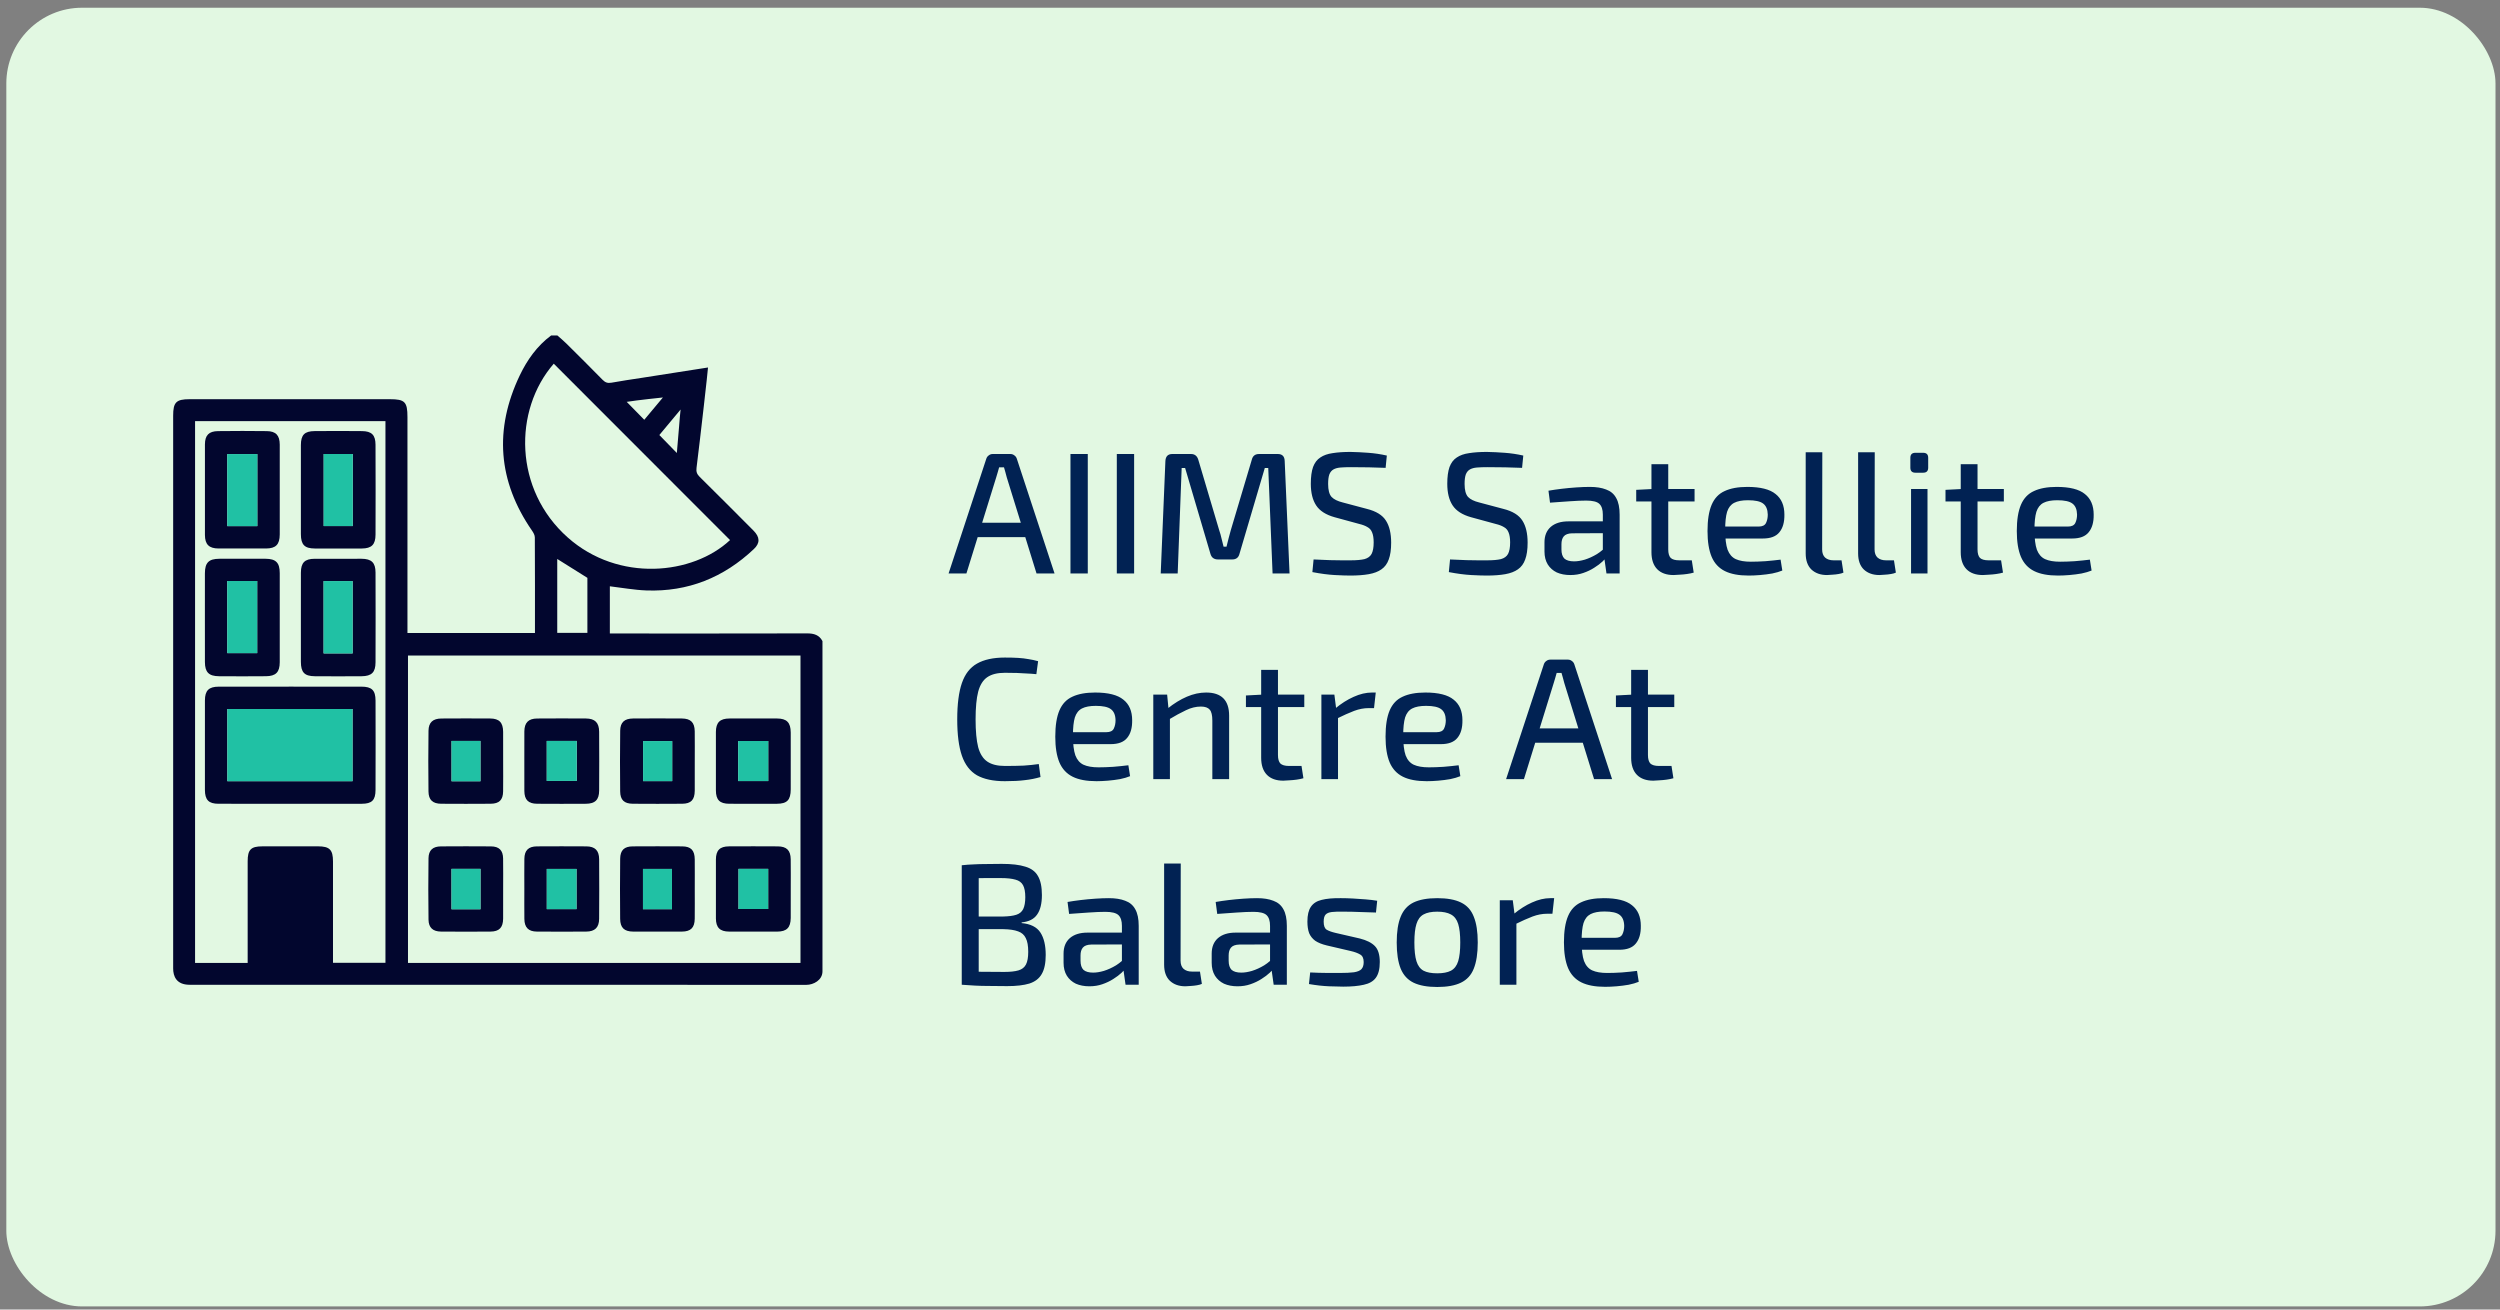 <svg width="231" height="121" viewBox="0 0 231 121" fill="none" xmlns="http://www.w3.org/2000/svg">
<rect x="0" y="0" width="231" height="121" fill="#808080" stroke="none"/>
<rect x="0.584" y="0.714" width="230" height="120" rx="7" fill="#E2F8E2"/>
<g clip-path="url(#clip0_0_1)">
<path d="M74.584 58.526C68.745 58.542 62.906 58.535 57.067 58.535H56.35V54.173C57.49 54.308 58.605 54.517 59.727 54.557C63.571 54.697 66.87 53.366 69.656 50.733C70.242 50.18 70.228 49.634 69.613 49.018C67.962 47.358 66.305 45.699 64.639 44.051C64.394 43.808 64.314 43.581 64.359 43.23C64.727 40.306 65.42 34.152 65.42 33.956C63.349 34.28 61.31 34.599 59.273 34.917C58.349 35.063 57.42 35.188 56.499 35.361C56.15 35.425 55.923 35.344 55.678 35.094C54.572 33.963 53.45 32.85 52.326 31.737C52.065 31.477 51.781 31.245 51.505 31H50.92C49.617 31.967 48.704 33.268 48.023 34.692C45.646 39.674 46.006 44.469 49.158 49.031C49.286 49.215 49.418 49.447 49.418 49.658C49.436 52.584 49.43 55.513 49.43 58.488H37.649V38.539C37.649 37.131 37.408 36.886 36.025 36.886H17.515C16.281 36.886 16 37.169 16 38.406V89.487C16 90.182 16.276 90.993 17.522 90.993C36.52 90.993 55.52 90.991 74.519 91C75.15 91 75.996 90.575 75.996 89.752V59.239C75.694 58.669 75.207 58.524 74.584 58.526ZM35.616 88.963H30.769V88.331C30.769 85.422 30.771 82.513 30.769 79.603C30.769 78.518 30.457 78.203 29.384 78.201C27.666 78.2 25.948 78.2 24.229 78.203C23.185 78.205 22.884 78.508 22.884 79.574C22.882 82.483 22.884 85.391 22.884 88.3V88.976H18.024V38.912H35.616V88.963ZM62.54 41.857C61.973 41.275 61.465 40.753 60.923 40.196C61.557 39.434 62.223 38.637 62.888 37.839C62.812 38.407 62.696 40.221 62.54 41.857ZM61.253 36.726C60.673 37.421 60.091 38.116 59.531 38.788C58.983 38.23 58.459 37.695 57.908 37.131C58.976 36.963 60.967 36.757 61.253 36.726ZM51.168 33.604C56.597 39.036 62.027 44.47 67.456 49.904C64.01 53.125 57.157 53.829 52.463 49.667C47.476 45.245 47.427 37.914 51.168 33.604ZM54.275 53.393V58.476H51.489V51.648C52.407 52.222 53.319 52.793 54.275 53.393ZM73.965 88.974H37.698V60.57H73.965V88.974Z" fill="#02062E"/>
<path d="M46.491 82.134C46.491 83.051 46.499 83.967 46.489 84.884C46.48 85.708 46.128 86.073 45.319 86.079C43.798 86.089 42.276 86.09 40.755 86.078C40.006 86.073 39.606 85.722 39.595 84.981C39.569 83.089 39.569 81.197 39.594 79.305C39.604 78.556 39.995 78.211 40.746 78.206C42.286 78.195 43.828 78.194 45.368 78.206C46.12 78.212 46.476 78.572 46.487 79.325C46.502 80.261 46.491 81.197 46.491 82.134ZM44.398 84.019C44.398 82.735 44.398 81.519 44.398 80.285C43.482 80.285 42.614 80.285 41.719 80.285C41.719 81.552 41.719 82.779 41.719 84.019C42.642 84.019 43.495 84.019 44.398 84.019Z" fill="#02062E"/>
<path d="M64.196 82.149C64.196 83.066 64.206 83.983 64.193 84.899C64.182 85.719 63.828 86.074 63.008 86.079C61.506 86.088 60.004 86.088 58.502 86.079C57.685 86.074 57.311 85.727 57.302 84.906C57.284 83.054 57.283 81.201 57.304 79.348C57.313 78.554 57.682 78.21 58.466 78.205C59.988 78.195 61.509 78.195 63.03 78.205C63.844 78.21 64.184 78.563 64.194 79.4C64.205 80.316 64.196 81.233 64.196 82.149ZM62.091 84.011C62.091 82.723 62.091 81.507 62.091 80.291C61.17 80.291 60.303 80.291 59.41 80.291C59.41 81.55 59.41 82.764 59.41 84.011C60.325 84.011 61.192 84.011 62.091 84.011Z" fill="#02062E"/>
<path d="M64.196 70.318C64.196 71.235 64.204 72.151 64.194 73.068C64.184 73.909 63.851 74.26 63.035 74.266C61.514 74.278 59.992 74.278 58.471 74.266C57.679 74.26 57.313 73.922 57.304 73.129C57.283 71.257 57.282 69.385 57.306 67.513C57.316 66.739 57.705 66.395 58.497 66.389C59.999 66.378 61.5 66.378 63.002 66.389C63.823 66.395 64.181 66.754 64.193 67.568C64.206 68.485 64.196 69.401 64.196 70.318ZM62.112 68.473C61.176 68.473 60.295 68.473 59.421 68.473C59.421 69.742 59.421 70.957 59.421 72.176C60.347 72.176 61.214 72.176 62.112 72.176C62.112 70.929 62.112 69.726 62.112 68.473Z" fill="#02062E"/>
<path d="M46.491 70.372C46.491 71.289 46.501 72.206 46.488 73.122C46.477 73.912 46.132 74.26 45.335 74.266C43.814 74.278 42.293 74.278 40.771 74.267C39.984 74.261 39.602 73.916 39.592 73.135C39.569 71.263 39.569 69.39 39.594 67.518C39.604 66.749 40.003 66.396 40.788 66.39C42.289 66.379 43.791 66.379 45.293 66.389C46.133 66.396 46.482 66.763 46.489 67.622C46.498 68.539 46.492 69.456 46.491 70.372ZM44.395 72.191C44.395 70.902 44.395 69.685 44.395 68.46C43.477 68.46 42.609 68.46 41.722 68.46C41.722 69.728 41.722 70.956 41.722 72.191C42.646 72.191 43.499 72.191 44.395 72.191Z" fill="#02062E"/>
<path d="M48.448 70.334C48.448 69.417 48.441 68.5 48.45 67.583C48.459 66.773 48.826 66.397 49.634 66.39C51.136 66.378 52.639 66.379 54.14 66.389C54.975 66.395 55.355 66.773 55.361 67.616C55.373 69.43 55.373 71.244 55.361 73.058C55.355 73.903 54.986 74.263 54.137 74.268C52.635 74.277 51.133 74.278 49.631 74.267C48.812 74.261 48.459 73.902 48.45 73.084C48.441 72.167 48.448 71.25 48.448 70.334ZM50.519 72.161C51.434 72.161 52.346 72.161 53.291 72.161C53.291 70.919 53.291 69.706 53.291 68.462C52.349 68.462 51.45 68.462 50.519 68.462C50.519 69.702 50.519 70.902 50.519 72.161Z" fill="#02062E"/>
<path d="M73.064 70.313C73.064 71.191 73.068 72.068 73.063 72.946C73.058 73.922 72.728 74.265 71.776 74.269C70.314 74.275 68.85 74.276 67.388 74.268C66.499 74.263 66.152 73.913 66.149 73.02C66.143 71.226 66.143 69.431 66.149 67.637C66.153 66.759 66.519 66.394 67.401 66.389C68.864 66.381 70.327 66.381 71.79 66.388C72.7 66.393 73.055 66.757 73.063 67.68C73.07 68.557 73.064 69.435 73.064 70.313ZM68.21 72.17C69.18 72.17 70.083 72.17 70.987 72.17C70.987 70.903 70.987 69.687 70.987 68.469C70.037 68.469 69.133 68.469 68.21 68.469C68.21 69.719 68.21 70.921 68.21 72.17Z" fill="#02062E"/>
<path d="M48.449 82.103C48.449 81.186 48.439 80.27 48.452 79.353C48.462 78.576 48.827 78.211 49.609 78.205C51.13 78.195 52.652 78.195 54.173 78.205C54.977 78.21 55.355 78.58 55.361 79.393C55.374 81.227 55.374 83.06 55.36 84.894C55.354 85.701 54.968 86.074 54.163 86.079C52.642 86.089 51.12 86.09 49.598 86.078C48.827 86.072 48.461 85.694 48.452 84.913C48.44 83.976 48.449 83.04 48.449 82.103ZM50.523 84.004C51.485 84.004 52.371 84.004 53.272 84.004C53.272 82.738 53.272 81.512 53.272 80.287C52.326 80.287 51.441 80.287 50.523 80.287C50.523 81.541 50.523 82.754 50.523 84.004Z" fill="#02062E"/>
<path d="M73.065 82.133C73.065 83.03 73.072 83.927 73.063 84.825C73.054 85.71 72.693 86.076 71.818 86.08C70.335 86.087 68.853 86.087 67.37 86.079C66.524 86.075 66.154 85.708 66.15 84.864C66.142 83.049 66.143 81.235 66.15 79.422C66.154 78.568 66.511 78.209 67.361 78.204C68.863 78.196 70.365 78.195 71.867 78.205C72.681 78.21 73.048 78.57 73.061 79.383C73.076 80.299 73.064 81.216 73.065 82.133ZM68.238 80.282C68.238 81.576 68.238 82.792 68.238 83.989C69.195 83.989 70.099 83.989 70.981 83.989C70.981 82.717 70.981 81.501 70.981 80.282C70.038 80.282 69.149 80.282 68.238 80.282Z" fill="#02062E"/>
<path d="M26.829 63.445C29.015 63.445 31.2 63.443 33.386 63.446C34.355 63.448 34.697 63.774 34.7 64.743C34.709 67.494 34.709 70.246 34.699 72.997C34.696 73.94 34.358 74.268 33.424 74.269C29.014 74.273 24.604 74.273 20.194 74.268C19.278 74.267 18.936 73.914 18.934 72.977C18.93 70.226 18.929 67.475 18.935 64.723C18.937 63.802 19.295 63.449 20.214 63.447C22.419 63.442 24.624 63.445 26.829 63.445ZM21.006 65.511C21.006 67.77 21.006 69.963 21.006 72.183C24.88 72.183 28.712 72.183 32.575 72.183C32.575 69.939 32.575 67.735 32.575 65.511C28.696 65.511 24.878 65.511 21.006 65.511Z" fill="#02062E"/>
<path d="M27.801 57.064C27.801 55.68 27.795 54.295 27.803 52.911C27.807 51.989 28.157 51.636 29.075 51.631C30.518 51.623 31.961 51.623 33.404 51.63C34.324 51.635 34.695 51.984 34.699 52.898C34.71 55.667 34.709 58.436 34.699 61.205C34.696 62.124 34.338 62.475 33.417 62.484C31.974 62.496 30.531 62.496 29.088 62.484C28.134 62.476 27.806 62.13 27.802 61.159C27.797 59.794 27.801 58.429 27.801 57.064ZM32.583 60.371C32.583 58.093 32.583 55.904 32.583 53.692C31.665 53.692 30.799 53.692 29.9 53.692C29.9 55.931 29.9 58.136 29.9 60.371C30.813 60.371 31.677 60.371 32.583 60.371Z" fill="#02062E"/>
<path d="M27.801 45.269C27.801 43.885 27.796 42.5 27.802 41.116C27.807 40.185 28.137 39.842 29.068 39.833C30.531 39.819 31.994 39.818 33.456 39.834C34.342 39.843 34.694 40.197 34.698 41.09C34.71 43.859 34.709 46.628 34.699 49.397C34.696 50.324 34.335 50.677 33.423 50.682C31.98 50.69 30.537 50.689 29.094 50.682C28.143 50.678 27.806 50.332 27.802 49.364C27.797 47.999 27.801 46.634 27.801 45.269ZM32.594 41.95C31.647 41.95 30.782 41.95 29.908 41.95C29.908 44.207 29.908 46.41 29.908 48.61C30.831 48.61 31.698 48.61 32.594 48.61C32.594 46.377 32.594 44.188 32.594 41.95Z" fill="#02062E"/>
<path d="M25.849 45.234C25.849 46.619 25.853 48.003 25.848 49.388C25.845 50.31 25.489 50.676 24.58 50.681C23.117 50.69 21.655 50.69 20.192 50.681C19.313 50.675 18.938 50.306 18.936 49.432C18.928 46.643 18.927 43.854 18.936 41.065C18.938 40.218 19.297 39.846 20.148 39.835C21.649 39.816 23.151 39.815 24.653 39.835C25.495 39.846 25.843 40.227 25.848 41.079C25.855 42.465 25.849 43.849 25.849 45.234ZM23.778 41.955C22.816 41.955 21.915 41.955 21 41.955C21 44.202 21 46.392 21 48.615C21.938 48.615 22.841 48.615 23.778 48.615C23.778 46.388 23.778 44.198 23.778 41.955Z" fill="#02062E"/>
<path d="M18.932 57.014C18.932 55.668 18.929 54.322 18.933 52.977C18.937 51.988 19.289 51.633 20.273 51.63C21.696 51.624 23.12 51.623 24.544 51.63C25.492 51.635 25.847 51.995 25.848 52.949C25.851 55.699 25.852 58.448 25.848 61.198C25.846 62.108 25.489 62.475 24.572 62.483C23.129 62.496 21.685 62.495 20.242 62.484C19.291 62.477 18.938 62.115 18.934 61.168C18.928 59.783 18.932 58.398 18.932 57.014ZM21 53.684C21 55.942 21 58.133 21 60.349C21.951 60.349 22.865 60.349 23.767 60.349C23.767 58.09 23.767 55.899 23.767 53.684C22.832 53.684 21.944 53.684 21 53.684Z" fill="#02062E"/>
<path d="M44.398 84.018C43.495 84.018 42.642 84.018 41.72 84.018C41.72 82.78 41.72 81.552 41.72 80.285C42.615 80.285 43.482 80.285 44.398 80.285C44.398 81.519 44.398 82.735 44.398 84.018Z" fill="#20C1A4"/>
<path d="M62.091 84.011C61.191 84.011 60.325 84.011 59.41 84.011C59.41 82.764 59.41 81.55 59.41 80.291C60.303 80.291 61.17 80.291 62.091 80.291C62.091 81.507 62.091 82.723 62.091 84.011Z" fill="#20C1A4"/>
<path d="M62.112 68.473C62.112 69.727 62.112 70.929 62.112 72.176C61.214 72.176 60.347 72.176 59.421 72.176C59.421 70.957 59.421 69.742 59.421 68.473C60.295 68.473 61.176 68.473 62.112 68.473Z" fill="#20C1A4"/>
<path d="M44.395 72.191C43.499 72.191 42.646 72.191 41.722 72.191C41.722 70.956 41.722 69.728 41.722 68.46C42.609 68.46 43.477 68.46 44.395 68.46C44.395 69.685 44.395 70.901 44.395 72.191Z" fill="#20C1A4"/>
<path d="M50.52 72.161C50.52 70.902 50.52 69.702 50.52 68.462C51.45 68.462 52.35 68.462 53.291 68.462C53.291 69.706 53.291 70.919 53.291 72.161C52.347 72.161 51.434 72.161 50.52 72.161Z" fill="#20C1A4"/>
<path d="M68.21 72.17C68.21 70.921 68.21 69.719 68.21 68.469C69.133 68.469 70.037 68.469 70.987 68.469C70.987 69.686 70.987 70.903 70.987 72.17C70.083 72.17 69.18 72.17 68.21 72.17Z" fill="#20C1A4"/>
<path d="M50.523 84.004C50.523 82.754 50.523 81.541 50.523 80.287C51.44 80.287 52.326 80.287 53.272 80.287C53.272 81.512 53.272 82.737 53.272 84.004C52.37 84.004 51.485 84.004 50.523 84.004Z" fill="#20C1A4"/>
<path d="M68.237 80.282C69.148 80.282 70.038 80.282 70.98 80.282C70.98 81.501 70.98 82.717 70.98 83.989C70.098 83.989 69.195 83.989 68.237 83.989C68.237 82.792 68.237 81.576 68.237 80.282Z" fill="#20C1A4"/>
<path d="M21.006 65.51C24.878 65.51 28.696 65.51 32.575 65.51C32.575 67.735 32.575 69.939 32.575 72.183C28.712 72.183 24.88 72.183 21.006 72.183C21.006 69.963 21.006 67.77 21.006 65.51Z" fill="#20C1A4"/>
<path d="M32.584 60.371C31.677 60.371 30.813 60.371 29.9 60.371C29.9 58.136 29.9 55.931 29.9 53.692C30.799 53.692 31.665 53.692 32.584 53.692C32.584 55.904 32.584 58.093 32.584 60.371Z" fill="#20C1A4"/>
<path d="M32.594 41.95C32.594 44.188 32.594 46.377 32.594 48.61C31.698 48.61 30.831 48.61 29.908 48.61C29.908 46.41 29.908 44.207 29.908 41.95C30.783 41.95 31.647 41.95 32.594 41.95Z" fill="#20C1A4"/>
<path d="M23.778 41.955C23.778 44.198 23.778 46.388 23.778 48.615C22.841 48.615 21.939 48.615 21 48.615C21 46.392 21 44.202 21 41.955C21.915 41.955 22.816 41.955 23.778 41.955Z" fill="#20C1A4"/>
<path d="M21 53.684C21.943 53.684 22.832 53.684 23.767 53.684C23.767 55.9 23.767 58.09 23.767 60.349C22.864 60.349 21.951 60.349 21 60.349C21 58.133 21 55.942 21 53.684Z" fill="#20C1A4"/>
</g>
<path d="M93.361 41.95C93.499 41.95 93.622 41.992 93.728 42.078C93.835 42.152 93.91 42.254 93.953 42.382L97.441 52.99H95.776L93.025 44.11C92.982 43.95 92.939 43.79 92.897 43.63C92.854 43.47 92.811 43.32 92.769 43.182H92.32C92.278 43.32 92.235 43.47 92.192 43.63C92.15 43.79 92.102 43.95 92.049 44.11L89.296 52.99H87.648L91.136 42.382C91.179 42.254 91.254 42.152 91.361 42.078C91.467 41.992 91.59 41.95 91.728 41.95H93.361ZM95.344 48.302V49.63H89.713V48.302H95.344ZM100.511 41.95V52.99H98.911V41.95H100.511ZM104.793 41.95V52.99H103.193V41.95H104.793ZM118.066 41.95C118.482 41.95 118.695 42.168 118.706 42.606L119.154 52.99H117.586L117.186 43.246H116.866L114.53 51.166C114.445 51.518 114.221 51.694 113.858 51.694H112.546C112.173 51.694 111.938 51.518 111.842 51.166L109.506 43.246H109.186L108.818 52.99H107.25L107.682 42.606C107.703 42.168 107.917 41.95 108.322 41.95H110.05C110.391 41.95 110.615 42.126 110.722 42.478L112.658 49.006C112.743 49.251 112.813 49.496 112.866 49.742C112.919 49.987 112.983 50.243 113.058 50.51H113.33C113.405 50.243 113.469 49.987 113.522 49.742C113.586 49.496 113.655 49.24 113.73 48.974L115.666 42.478C115.751 42.126 115.975 41.95 116.338 41.95H118.066ZM124.783 41.758C125.316 41.768 125.865 41.795 126.431 41.838C127.007 41.88 127.577 41.966 128.143 42.094L128.031 43.23C127.572 43.208 127.055 43.192 126.479 43.182C125.913 43.171 125.364 43.166 124.831 43.166C124.457 43.166 124.137 43.176 123.871 43.198C123.604 43.219 123.385 43.278 123.215 43.374C123.044 43.47 122.916 43.624 122.831 43.838C122.756 44.051 122.719 44.344 122.719 44.718C122.719 45.283 122.825 45.683 123.039 45.918C123.252 46.142 123.599 46.312 124.079 46.43L126.303 47.022C127.156 47.235 127.743 47.598 128.063 48.11C128.383 48.611 128.543 49.288 128.543 50.142C128.543 50.782 128.468 51.299 128.319 51.694C128.18 52.088 127.956 52.392 127.647 52.606C127.348 52.819 126.959 52.968 126.479 53.054C125.999 53.139 125.428 53.182 124.767 53.182C124.404 53.182 123.924 53.166 123.327 53.134C122.729 53.102 122.041 53.011 121.263 52.862L121.375 51.694C122.004 51.715 122.516 51.736 122.911 51.758C123.316 51.768 123.663 51.774 123.951 51.774C124.239 51.774 124.527 51.774 124.815 51.774C125.348 51.774 125.769 51.736 126.079 51.662C126.388 51.576 126.607 51.416 126.735 51.182C126.863 50.936 126.927 50.584 126.927 50.126C126.927 49.731 126.879 49.422 126.783 49.198C126.697 48.974 126.553 48.808 126.351 48.702C126.159 48.584 125.908 48.488 125.599 48.414L123.311 47.79C122.511 47.566 121.945 47.203 121.615 46.702C121.284 46.2 121.119 45.534 121.119 44.702C121.119 44.062 121.188 43.544 121.327 43.15C121.476 42.755 121.7 42.462 121.999 42.27C122.297 42.067 122.676 41.934 123.135 41.87C123.593 41.795 124.143 41.758 124.783 41.758ZM137.392 41.758C137.925 41.768 138.475 41.795 139.04 41.838C139.616 41.88 140.187 41.966 140.752 42.094L140.64 43.23C140.181 43.208 139.664 43.192 139.088 43.182C138.523 43.171 137.973 43.166 137.44 43.166C137.067 43.166 136.747 43.176 136.48 43.198C136.213 43.219 135.995 43.278 135.824 43.374C135.653 43.47 135.525 43.624 135.44 43.838C135.365 44.051 135.328 44.344 135.328 44.718C135.328 45.283 135.435 45.683 135.648 45.918C135.861 46.142 136.208 46.312 136.688 46.43L138.912 47.022C139.765 47.235 140.352 47.598 140.672 48.11C140.992 48.611 141.152 49.288 141.152 50.142C141.152 50.782 141.077 51.299 140.928 51.694C140.789 52.088 140.565 52.392 140.256 52.606C139.957 52.819 139.568 52.968 139.088 53.054C138.608 53.139 138.037 53.182 137.376 53.182C137.013 53.182 136.533 53.166 135.936 53.134C135.339 53.102 134.651 53.011 133.872 52.862L133.984 51.694C134.613 51.715 135.125 51.736 135.52 51.758C135.925 51.768 136.272 51.774 136.56 51.774C136.848 51.774 137.136 51.774 137.424 51.774C137.957 51.774 138.379 51.736 138.688 51.662C138.997 51.576 139.216 51.416 139.344 51.182C139.472 50.936 139.536 50.584 139.536 50.126C139.536 49.731 139.488 49.422 139.392 49.198C139.307 48.974 139.163 48.808 138.96 48.702C138.768 48.584 138.517 48.488 138.208 48.414L135.92 47.79C135.12 47.566 134.555 47.203 134.224 46.702C133.893 46.2 133.728 45.534 133.728 44.702C133.728 44.062 133.797 43.544 133.936 43.15C134.085 42.755 134.309 42.462 134.608 42.27C134.907 42.067 135.285 41.934 135.744 41.87C136.203 41.795 136.752 41.758 137.392 41.758ZM146.902 44.99C147.5 44.99 148.001 45.07 148.406 45.23C148.822 45.379 149.132 45.64 149.334 46.014C149.548 46.387 149.654 46.899 149.654 47.55V52.99H148.438L148.198 51.294L148.102 51.102V47.55C148.102 47.091 147.996 46.76 147.782 46.558C147.569 46.355 147.164 46.254 146.566 46.254C146.161 46.254 145.649 46.275 145.03 46.318C144.422 46.36 143.82 46.403 143.222 46.446L143.078 45.342C143.441 45.278 143.841 45.219 144.278 45.166C144.726 45.112 145.18 45.07 145.638 45.038C146.097 45.006 146.518 44.99 146.902 44.99ZM148.95 48.174L148.934 49.262L145.254 49.278C144.892 49.288 144.636 49.384 144.486 49.566C144.348 49.736 144.278 49.976 144.278 50.286V50.766C144.278 51.15 144.369 51.432 144.55 51.614C144.742 51.784 145.041 51.87 145.446 51.87C145.745 51.87 146.076 51.816 146.438 51.71C146.812 51.592 147.185 51.422 147.558 51.198C147.932 50.963 148.268 50.67 148.566 50.318V51.326C148.46 51.475 148.3 51.656 148.086 51.87C147.873 52.072 147.612 52.27 147.302 52.462C147.004 52.654 146.668 52.814 146.294 52.942C145.932 53.07 145.532 53.134 145.094 53.134C144.625 53.134 144.209 53.054 143.846 52.894C143.494 52.723 143.217 52.478 143.014 52.158C142.812 51.827 142.71 51.427 142.71 50.958V50.11C142.71 49.502 142.902 49.027 143.286 48.686C143.681 48.344 144.225 48.174 144.918 48.174H148.95ZM154.146 42.894V50.766C154.146 51.128 154.221 51.39 154.37 51.55C154.53 51.699 154.797 51.774 155.17 51.774H156.322L156.498 52.91C156.317 52.963 156.109 53.006 155.874 53.038C155.65 53.07 155.421 53.091 155.186 53.102C154.962 53.123 154.781 53.134 154.642 53.134C153.981 53.134 153.474 52.952 153.122 52.59C152.77 52.227 152.594 51.704 152.594 51.022V42.894H154.146ZM156.578 45.182V46.334H151.186V45.262L152.722 45.182H156.578ZM161.454 44.99C162.659 44.99 163.529 45.208 164.062 45.646C164.606 46.072 164.878 46.707 164.878 47.55C164.889 48.254 164.734 48.798 164.414 49.182C164.105 49.566 163.598 49.758 162.894 49.758H158.382V48.654H162.494C162.846 48.654 163.075 48.542 163.182 48.318C163.289 48.094 163.342 47.838 163.342 47.55C163.331 47.07 163.187 46.728 162.91 46.526C162.643 46.323 162.179 46.222 161.518 46.222C160.974 46.222 160.547 46.302 160.238 46.462C159.929 46.622 159.71 46.899 159.582 47.294C159.465 47.688 159.406 48.243 159.406 48.958C159.406 49.758 159.481 50.371 159.63 50.798C159.79 51.214 160.041 51.502 160.382 51.662C160.734 51.822 161.198 51.902 161.774 51.902C162.179 51.902 162.633 51.886 163.134 51.854C163.646 51.811 164.11 51.763 164.526 51.71L164.686 52.718C164.43 52.824 164.121 52.915 163.758 52.99C163.395 53.054 163.022 53.102 162.638 53.134C162.254 53.166 161.902 53.182 161.582 53.182C160.665 53.182 159.929 53.043 159.374 52.766C158.819 52.488 158.414 52.051 158.158 51.454C157.902 50.846 157.774 50.051 157.774 49.07C157.774 48.046 157.902 47.235 158.158 46.638C158.414 46.04 158.814 45.619 159.358 45.374C159.902 45.118 160.601 44.99 161.454 44.99ZM168.382 41.79L168.366 50.766C168.366 51.096 168.457 51.347 168.638 51.518C168.83 51.688 169.091 51.774 169.422 51.774H170.158L170.334 52.91C170.227 52.963 170.078 53.006 169.886 53.038C169.705 53.07 169.513 53.091 169.31 53.102C169.118 53.123 168.953 53.134 168.814 53.134C168.217 53.134 167.737 52.963 167.374 52.622C167.022 52.28 166.846 51.784 166.846 51.134V41.79H168.382ZM173.226 41.79L173.21 50.766C173.21 51.096 173.3 51.347 173.482 51.518C173.674 51.688 173.935 51.774 174.266 51.774H175.002L175.178 52.91C175.071 52.963 174.922 53.006 174.73 53.038C174.548 53.07 174.356 53.091 174.154 53.102C173.962 53.123 173.796 53.134 173.658 53.134C173.06 53.134 172.58 52.963 172.218 52.622C171.866 52.28 171.69 51.784 171.69 51.134V41.79H173.226ZM178.101 45.182V52.99H176.581V45.182H178.101ZM177.701 41.838C178.011 41.838 178.165 41.992 178.165 42.302V43.214C178.165 43.523 178.011 43.678 177.701 43.678H176.981C176.672 43.678 176.517 43.523 176.517 43.214V42.302C176.517 41.992 176.672 41.838 176.981 41.838H177.701ZM182.724 42.894V50.766C182.724 51.128 182.799 51.39 182.948 51.55C183.108 51.699 183.375 51.774 183.748 51.774H184.9L185.076 52.91C184.895 52.963 184.687 53.006 184.452 53.038C184.228 53.07 183.999 53.091 183.764 53.102C183.54 53.123 183.359 53.134 183.22 53.134C182.559 53.134 182.052 52.952 181.7 52.59C181.348 52.227 181.172 51.704 181.172 51.022V42.894H182.724ZM185.156 45.182V46.334H179.764V45.262L181.3 45.182H185.156ZM190.032 44.99C191.237 44.99 192.107 45.208 192.64 45.646C193.184 46.072 193.456 46.707 193.456 47.55C193.467 48.254 193.312 48.798 192.992 49.182C192.683 49.566 192.176 49.758 191.472 49.758H186.96V48.654H191.072C191.424 48.654 191.653 48.542 191.76 48.318C191.867 48.094 191.92 47.838 191.92 47.55C191.909 47.07 191.765 46.728 191.488 46.526C191.221 46.323 190.757 46.222 190.096 46.222C189.552 46.222 189.125 46.302 188.816 46.462C188.507 46.622 188.288 46.899 188.16 47.294C188.043 47.688 187.984 48.243 187.984 48.958C187.984 49.758 188.059 50.371 188.208 50.798C188.368 51.214 188.619 51.502 188.96 51.662C189.312 51.822 189.776 51.902 190.352 51.902C190.757 51.902 191.211 51.886 191.712 51.854C192.224 51.811 192.688 51.763 193.104 51.71L193.264 52.718C193.008 52.824 192.699 52.915 192.336 52.99C191.973 53.054 191.6 53.102 191.216 53.134C190.832 53.166 190.48 53.182 190.16 53.182C189.243 53.182 188.507 53.043 187.952 52.766C187.397 52.488 186.992 52.051 186.736 51.454C186.48 50.846 186.352 50.051 186.352 49.07C186.352 48.046 186.48 47.235 186.736 46.638C186.992 46.04 187.392 45.619 187.936 45.374C188.48 45.118 189.179 44.99 190.032 44.99ZM92.849 60.758C93.329 60.758 93.739 60.768 94.081 60.79C94.422 60.811 94.737 60.848 95.025 60.902C95.312 60.944 95.611 61.008 95.921 61.094L95.76 62.294C95.441 62.262 95.142 62.24 94.865 62.23C94.587 62.208 94.288 62.192 93.969 62.182C93.659 62.171 93.286 62.166 92.849 62.166C92.166 62.166 91.627 62.299 91.233 62.566C90.838 62.832 90.555 63.28 90.385 63.91C90.225 64.528 90.144 65.382 90.144 66.47C90.144 67.558 90.225 68.416 90.385 69.046C90.555 69.664 90.838 70.107 91.233 70.374C91.627 70.64 92.166 70.774 92.849 70.774C93.542 70.774 94.123 70.763 94.593 70.742C95.073 70.71 95.537 70.662 95.984 70.598L96.144 71.798C95.675 71.936 95.19 72.032 94.689 72.086C94.198 72.15 93.585 72.182 92.849 72.182C91.782 72.182 90.923 72 90.272 71.638C89.632 71.264 89.168 70.662 88.88 69.83C88.593 68.998 88.448 67.878 88.448 66.47C88.448 65.062 88.593 63.942 88.88 63.11C89.168 62.278 89.632 61.68 90.272 61.318C90.923 60.944 91.782 60.758 92.849 60.758ZM101.188 63.99C102.394 63.99 103.263 64.208 103.796 64.646C104.34 65.072 104.612 65.707 104.612 66.55C104.623 67.254 104.468 67.798 104.148 68.182C103.839 68.566 103.332 68.758 102.628 68.758H98.116V67.654H102.228C102.58 67.654 102.81 67.542 102.916 67.318C103.023 67.094 103.076 66.838 103.076 66.55C103.066 66.07 102.922 65.728 102.644 65.526C102.378 65.323 101.914 65.222 101.252 65.222C100.708 65.222 100.282 65.302 99.972 65.462C99.663 65.622 99.444 65.899 99.316 66.294C99.199 66.688 99.14 67.243 99.14 67.958C99.14 68.758 99.215 69.371 99.364 69.798C99.524 70.214 99.775 70.502 100.116 70.662C100.468 70.822 100.932 70.902 101.508 70.902C101.914 70.902 102.367 70.886 102.868 70.854C103.38 70.811 103.844 70.763 104.26 70.71L104.42 71.718C104.164 71.824 103.855 71.915 103.492 71.99C103.13 72.054 102.756 72.102 102.372 72.134C101.988 72.166 101.636 72.182 101.316 72.182C100.399 72.182 99.663 72.043 99.108 71.766C98.554 71.488 98.148 71.051 97.892 70.454C97.636 69.846 97.508 69.051 97.508 68.07C97.508 67.046 97.636 66.235 97.892 65.638C98.148 65.04 98.548 64.619 99.092 64.374C99.636 64.118 100.335 63.99 101.188 63.99ZM111.444 63.99C112.863 63.99 113.572 64.704 113.572 66.134V71.99H112.02V66.582C112.02 66.091 111.94 65.755 111.78 65.574C111.62 65.382 111.348 65.286 110.964 65.286C110.506 65.286 110.047 65.398 109.588 65.622C109.13 65.835 108.58 66.134 107.94 66.518L107.876 65.478C108.474 64.998 109.071 64.63 109.668 64.374C110.266 64.118 110.858 63.99 111.444 63.99ZM107.844 64.182L107.988 65.686L108.1 65.91V71.99H106.564V64.182H107.844ZM118.084 61.894V69.766C118.084 70.128 118.158 70.39 118.308 70.55C118.468 70.699 118.734 70.774 119.108 70.774H120.26L120.436 71.91C120.254 71.963 120.046 72.006 119.812 72.038C119.588 72.07 119.358 72.091 119.124 72.102C118.9 72.123 118.718 72.134 118.58 72.134C117.918 72.134 117.412 71.952 117.06 71.59C116.708 71.227 116.532 70.704 116.532 70.022V61.894H118.084ZM120.516 64.182V65.334H115.124V64.262L116.66 64.182H120.516ZM123.296 64.182L123.488 65.686L123.632 65.91V71.99H122.096V64.182H123.296ZM127.12 63.99L126.96 65.43H126.464C126.026 65.43 125.578 65.515 125.12 65.686C124.672 65.856 124.122 66.102 123.472 66.422L123.36 65.478C123.925 65.008 124.496 64.646 125.072 64.39C125.658 64.123 126.224 63.99 126.768 63.99H127.12ZM131.704 63.99C132.909 63.99 133.779 64.208 134.312 64.646C134.856 65.072 135.128 65.707 135.128 66.55C135.139 67.254 134.984 67.798 134.664 68.182C134.355 68.566 133.848 68.758 133.144 68.758H128.632V67.654H132.744C133.096 67.654 133.325 67.542 133.432 67.318C133.539 67.094 133.592 66.838 133.592 66.55C133.581 66.07 133.437 65.728 133.16 65.526C132.893 65.323 132.429 65.222 131.768 65.222C131.224 65.222 130.797 65.302 130.488 65.462C130.179 65.622 129.96 65.899 129.832 66.294C129.715 66.688 129.656 67.243 129.656 67.958C129.656 68.758 129.731 69.371 129.88 69.798C130.04 70.214 130.291 70.502 130.632 70.662C130.984 70.822 131.448 70.902 132.024 70.902C132.429 70.902 132.883 70.886 133.384 70.854C133.896 70.811 134.36 70.763 134.776 70.71L134.936 71.718C134.68 71.824 134.371 71.915 134.008 71.99C133.645 72.054 133.272 72.102 132.888 72.134C132.504 72.166 132.152 72.182 131.832 72.182C130.915 72.182 130.179 72.043 129.624 71.766C129.069 71.488 128.664 71.051 128.408 70.454C128.152 69.846 128.024 69.051 128.024 68.07C128.024 67.046 128.152 66.235 128.408 65.638C128.664 65.04 129.064 64.619 129.608 64.374C130.152 64.118 130.851 63.99 131.704 63.99ZM144.876 60.95C145.015 60.95 145.137 60.992 145.244 61.078C145.351 61.152 145.425 61.254 145.468 61.382L148.956 71.99H147.292L144.54 63.11C144.497 62.95 144.455 62.79 144.412 62.63C144.369 62.47 144.327 62.32 144.284 62.182H143.836C143.793 62.32 143.751 62.47 143.708 62.63C143.665 62.79 143.617 62.95 143.564 63.11L140.812 71.99H139.164L142.652 61.382C142.695 61.254 142.769 61.152 142.876 61.078C142.983 60.992 143.105 60.95 143.244 60.95H144.876ZM146.86 67.302V68.63H141.228V67.302H146.86ZM152.271 61.894V69.766C152.271 70.128 152.346 70.39 152.495 70.55C152.655 70.699 152.922 70.774 153.295 70.774H154.447L154.623 71.91C154.442 71.963 154.234 72.006 153.999 72.038C153.775 72.07 153.546 72.091 153.311 72.102C153.087 72.123 152.906 72.134 152.767 72.134C152.106 72.134 151.599 71.952 151.247 71.59C150.895 71.227 150.719 70.704 150.719 70.022V61.894H152.271ZM154.703 64.182V65.334H149.311V64.262L150.847 64.182H154.703ZM92.561 79.822C93.478 79.822 94.203 79.907 94.737 80.078C95.281 80.238 95.67 80.526 95.904 80.942C96.15 81.358 96.272 81.944 96.272 82.702C96.272 83.491 96.123 84.094 95.825 84.51C95.537 84.926 95.062 85.166 94.4 85.23V85.294C95.222 85.368 95.798 85.656 96.129 86.158C96.459 86.659 96.624 87.352 96.624 88.238C96.624 88.995 96.502 89.582 96.257 89.998C96.022 90.414 95.643 90.707 95.121 90.878C94.598 91.038 93.91 91.118 93.056 91.118C92.406 91.118 91.846 91.112 91.376 91.102C90.918 91.102 90.491 91.091 90.097 91.07C89.702 91.048 89.291 91.022 88.865 90.99L89.088 89.758C89.323 89.768 89.776 89.779 90.448 89.79C91.121 89.8 91.904 89.806 92.8 89.806C93.355 89.806 93.793 89.758 94.112 89.662C94.433 89.566 94.662 89.384 94.8 89.118C94.939 88.851 95.008 88.462 95.008 87.95C95.008 87.395 94.934 86.974 94.784 86.686C94.646 86.387 94.411 86.179 94.081 86.062C93.75 85.934 93.291 85.864 92.704 85.854H89.073V84.686H92.689C93.201 84.675 93.606 84.622 93.904 84.526C94.203 84.43 94.416 84.254 94.544 83.998C94.672 83.731 94.737 83.363 94.737 82.894C94.737 82.414 94.667 82.046 94.528 81.79C94.39 81.534 94.155 81.363 93.825 81.278C93.494 81.182 93.046 81.134 92.481 81.134C91.947 81.134 91.467 81.134 91.04 81.134C90.614 81.134 90.24 81.139 89.921 81.15C89.6 81.15 89.323 81.16 89.088 81.182L88.865 79.95C89.249 79.907 89.611 79.88 89.953 79.87C90.305 79.848 90.683 79.838 91.088 79.838C91.504 79.827 91.995 79.822 92.561 79.822ZM90.433 79.95V90.99H88.865V79.95H90.433ZM102.465 82.99C103.062 82.99 103.564 83.07 103.969 83.23C104.385 83.379 104.694 83.64 104.897 84.014C105.11 84.387 105.217 84.899 105.217 85.55V90.99H104.001L103.761 89.294L103.665 89.102V85.55C103.665 85.091 103.558 84.76 103.345 84.558C103.132 84.355 102.726 84.254 102.129 84.254C101.724 84.254 101.212 84.275 100.593 84.318C99.985 84.36 99.382 84.403 98.785 84.446L98.641 83.342C99.004 83.278 99.403 83.219 99.841 83.166C100.289 83.112 100.742 83.07 101.201 83.038C101.66 83.006 102.081 82.99 102.465 82.99ZM104.513 86.174L104.497 87.262L100.817 87.278C100.454 87.288 100.198 87.384 100.049 87.566C99.91 87.736 99.841 87.976 99.841 88.286V88.766C99.841 89.15 99.931 89.432 100.113 89.614C100.305 89.784 100.604 89.87 101.009 89.87C101.308 89.87 101.638 89.816 102.001 89.71C102.374 89.592 102.748 89.422 103.121 89.198C103.494 88.963 103.83 88.67 104.129 88.318V89.326C104.022 89.475 103.862 89.656 103.649 89.87C103.436 90.072 103.174 90.27 102.865 90.462C102.566 90.654 102.23 90.814 101.857 90.942C101.494 91.07 101.094 91.134 100.657 91.134C100.188 91.134 99.772 91.054 99.409 90.894C99.057 90.723 98.779 90.478 98.577 90.158C98.374 89.827 98.273 89.427 98.273 88.958V88.11C98.273 87.502 98.465 87.027 98.849 86.686C99.243 86.344 99.787 86.174 100.481 86.174H104.513ZM109.101 79.79L109.085 88.766C109.085 89.096 109.175 89.347 109.357 89.518C109.549 89.688 109.81 89.774 110.141 89.774H110.877L111.053 90.91C110.946 90.963 110.797 91.006 110.605 91.038C110.423 91.07 110.231 91.091 110.029 91.102C109.837 91.123 109.671 91.134 109.533 91.134C108.935 91.134 108.455 90.963 108.093 90.622C107.741 90.28 107.565 89.784 107.565 89.134V79.79H109.101ZM116.152 82.99C116.75 82.99 117.251 83.07 117.656 83.23C118.072 83.379 118.382 83.64 118.584 84.014C118.798 84.387 118.904 84.899 118.904 85.55V90.99H117.688L117.448 89.294L117.352 89.102V85.55C117.352 85.091 117.246 84.76 117.032 84.558C116.819 84.355 116.414 84.254 115.816 84.254C115.411 84.254 114.899 84.275 114.28 84.318C113.672 84.36 113.07 84.403 112.472 84.446L112.328 83.342C112.691 83.278 113.091 83.219 113.528 83.166C113.976 83.112 114.43 83.07 114.888 83.038C115.347 83.006 115.768 82.99 116.152 82.99ZM118.2 86.174L118.184 87.262L114.504 87.278C114.142 87.288 113.886 87.384 113.736 87.566C113.598 87.736 113.528 87.976 113.528 88.286V88.766C113.528 89.15 113.619 89.432 113.8 89.614C113.992 89.784 114.291 89.87 114.696 89.87C114.995 89.87 115.326 89.816 115.688 89.71C116.062 89.592 116.435 89.422 116.808 89.198C117.182 88.963 117.518 88.67 117.816 88.318V89.326C117.71 89.475 117.55 89.656 117.336 89.87C117.123 90.072 116.862 90.27 116.552 90.462C116.254 90.654 115.918 90.814 115.544 90.942C115.182 91.07 114.782 91.134 114.344 91.134C113.875 91.134 113.459 91.054 113.096 90.894C112.744 90.723 112.467 90.478 112.264 90.158C112.062 89.827 111.96 89.427 111.96 88.958V88.11C111.96 87.502 112.152 87.027 112.536 86.686C112.931 86.344 113.475 86.174 114.168 86.174H118.2ZM123.908 82.99C124.249 82.99 124.617 83 125.012 83.022C125.407 83.043 125.796 83.07 126.18 83.102C126.575 83.134 126.932 83.176 127.252 83.23L127.14 84.318C126.639 84.296 126.137 84.28 125.636 84.27C125.145 84.248 124.655 84.238 124.164 84.238C123.695 84.227 123.327 84.238 123.06 84.27C122.793 84.302 122.601 84.382 122.484 84.51C122.367 84.638 122.308 84.856 122.308 85.166C122.308 85.539 122.399 85.784 122.58 85.902C122.772 86.019 123.055 86.12 123.428 86.206L125.652 86.718C126.281 86.878 126.745 87.112 127.044 87.422C127.343 87.731 127.492 88.222 127.492 88.894C127.492 89.534 127.369 90.019 127.124 90.35C126.889 90.67 126.521 90.883 126.02 90.99C125.519 91.107 124.884 91.166 124.116 91.166C123.828 91.166 123.396 91.155 122.82 91.134C122.255 91.112 121.631 91.043 120.948 90.926L121.06 89.854C121.305 89.864 121.572 89.875 121.86 89.886C122.148 89.896 122.452 89.902 122.772 89.902C123.103 89.902 123.433 89.902 123.764 89.902C124.34 89.902 124.788 89.88 125.108 89.838C125.439 89.784 125.668 89.688 125.796 89.55C125.935 89.4 126.004 89.182 126.004 88.894C126.004 88.542 125.892 88.307 125.668 88.19C125.455 88.062 125.161 87.955 124.788 87.87L122.596 87.358C122.148 87.251 121.791 87.107 121.524 86.926C121.268 86.734 121.081 86.499 120.964 86.222C120.857 85.934 120.804 85.576 120.804 85.15C120.804 84.552 120.911 84.099 121.124 83.79C121.337 83.47 121.668 83.256 122.116 83.15C122.575 83.032 123.172 82.979 123.908 82.99ZM132.8 82.99C133.717 82.99 134.448 83.123 134.992 83.39C135.546 83.656 135.941 84.094 136.176 84.702C136.421 85.299 136.544 86.094 136.544 87.086C136.544 88.088 136.421 88.894 136.176 89.502C135.941 90.099 135.546 90.531 134.992 90.798C134.448 91.064 133.717 91.198 132.8 91.198C131.893 91.198 131.162 91.064 130.608 90.798C130.064 90.531 129.669 90.099 129.424 89.502C129.178 88.894 129.056 88.088 129.056 87.086C129.056 86.094 129.178 85.299 129.424 84.702C129.669 84.094 130.064 83.656 130.608 83.39C131.162 83.123 131.893 82.99 132.8 82.99ZM132.8 84.238C132.266 84.238 131.845 84.323 131.536 84.494C131.226 84.664 131.008 84.958 130.88 85.374C130.752 85.779 130.688 86.35 130.688 87.086C130.688 87.822 130.752 88.398 130.88 88.814C131.008 89.23 131.226 89.523 131.536 89.694C131.845 89.854 132.266 89.934 132.8 89.934C133.333 89.934 133.754 89.854 134.064 89.694C134.384 89.523 134.608 89.23 134.736 88.814C134.864 88.398 134.928 87.822 134.928 87.086C134.928 86.35 134.864 85.779 134.736 85.374C134.608 84.958 134.384 84.664 134.064 84.494C133.754 84.323 133.333 84.238 132.8 84.238ZM139.78 83.182L139.972 84.686L140.116 84.91V90.99H138.58V83.182H139.78ZM143.604 82.99L143.444 84.43H142.948C142.511 84.43 142.063 84.515 141.604 84.686C141.156 84.856 140.607 85.102 139.956 85.422L139.844 84.478C140.409 84.008 140.98 83.646 141.556 83.39C142.143 83.123 142.708 82.99 143.252 82.99H143.604ZM148.188 82.99C149.394 82.99 150.263 83.208 150.796 83.646C151.34 84.072 151.612 84.707 151.612 85.55C151.623 86.254 151.468 86.798 151.148 87.182C150.839 87.566 150.332 87.758 149.628 87.758H145.116V86.654H149.228C149.58 86.654 149.81 86.542 149.916 86.318C150.023 86.094 150.076 85.838 150.076 85.55C150.066 85.07 149.922 84.728 149.644 84.526C149.378 84.323 148.914 84.222 148.252 84.222C147.708 84.222 147.282 84.302 146.972 84.462C146.663 84.622 146.444 84.899 146.316 85.294C146.199 85.688 146.14 86.243 146.14 86.958C146.14 87.758 146.215 88.371 146.364 88.798C146.524 89.214 146.775 89.502 147.116 89.662C147.468 89.822 147.932 89.902 148.508 89.902C148.914 89.902 149.367 89.886 149.868 89.854C150.38 89.811 150.844 89.763 151.26 89.71L151.42 90.718C151.164 90.824 150.855 90.915 150.492 90.99C150.13 91.054 149.756 91.102 149.372 91.134C148.988 91.166 148.636 91.182 148.316 91.182C147.399 91.182 146.663 91.043 146.108 90.766C145.554 90.488 145.148 90.051 144.892 89.454C144.636 88.846 144.508 88.051 144.508 87.07C144.508 86.046 144.636 85.235 144.892 84.638C145.148 84.04 145.548 83.619 146.092 83.374C146.636 83.118 147.335 82.99 148.188 82.99Z" fill="#012253"/>
<defs>
<clipPath id="clip0_0_1">
<rect width="59.996" height="60" fill="white" transform="translate(16 31)"/>
</clipPath>
</defs>
</svg>
